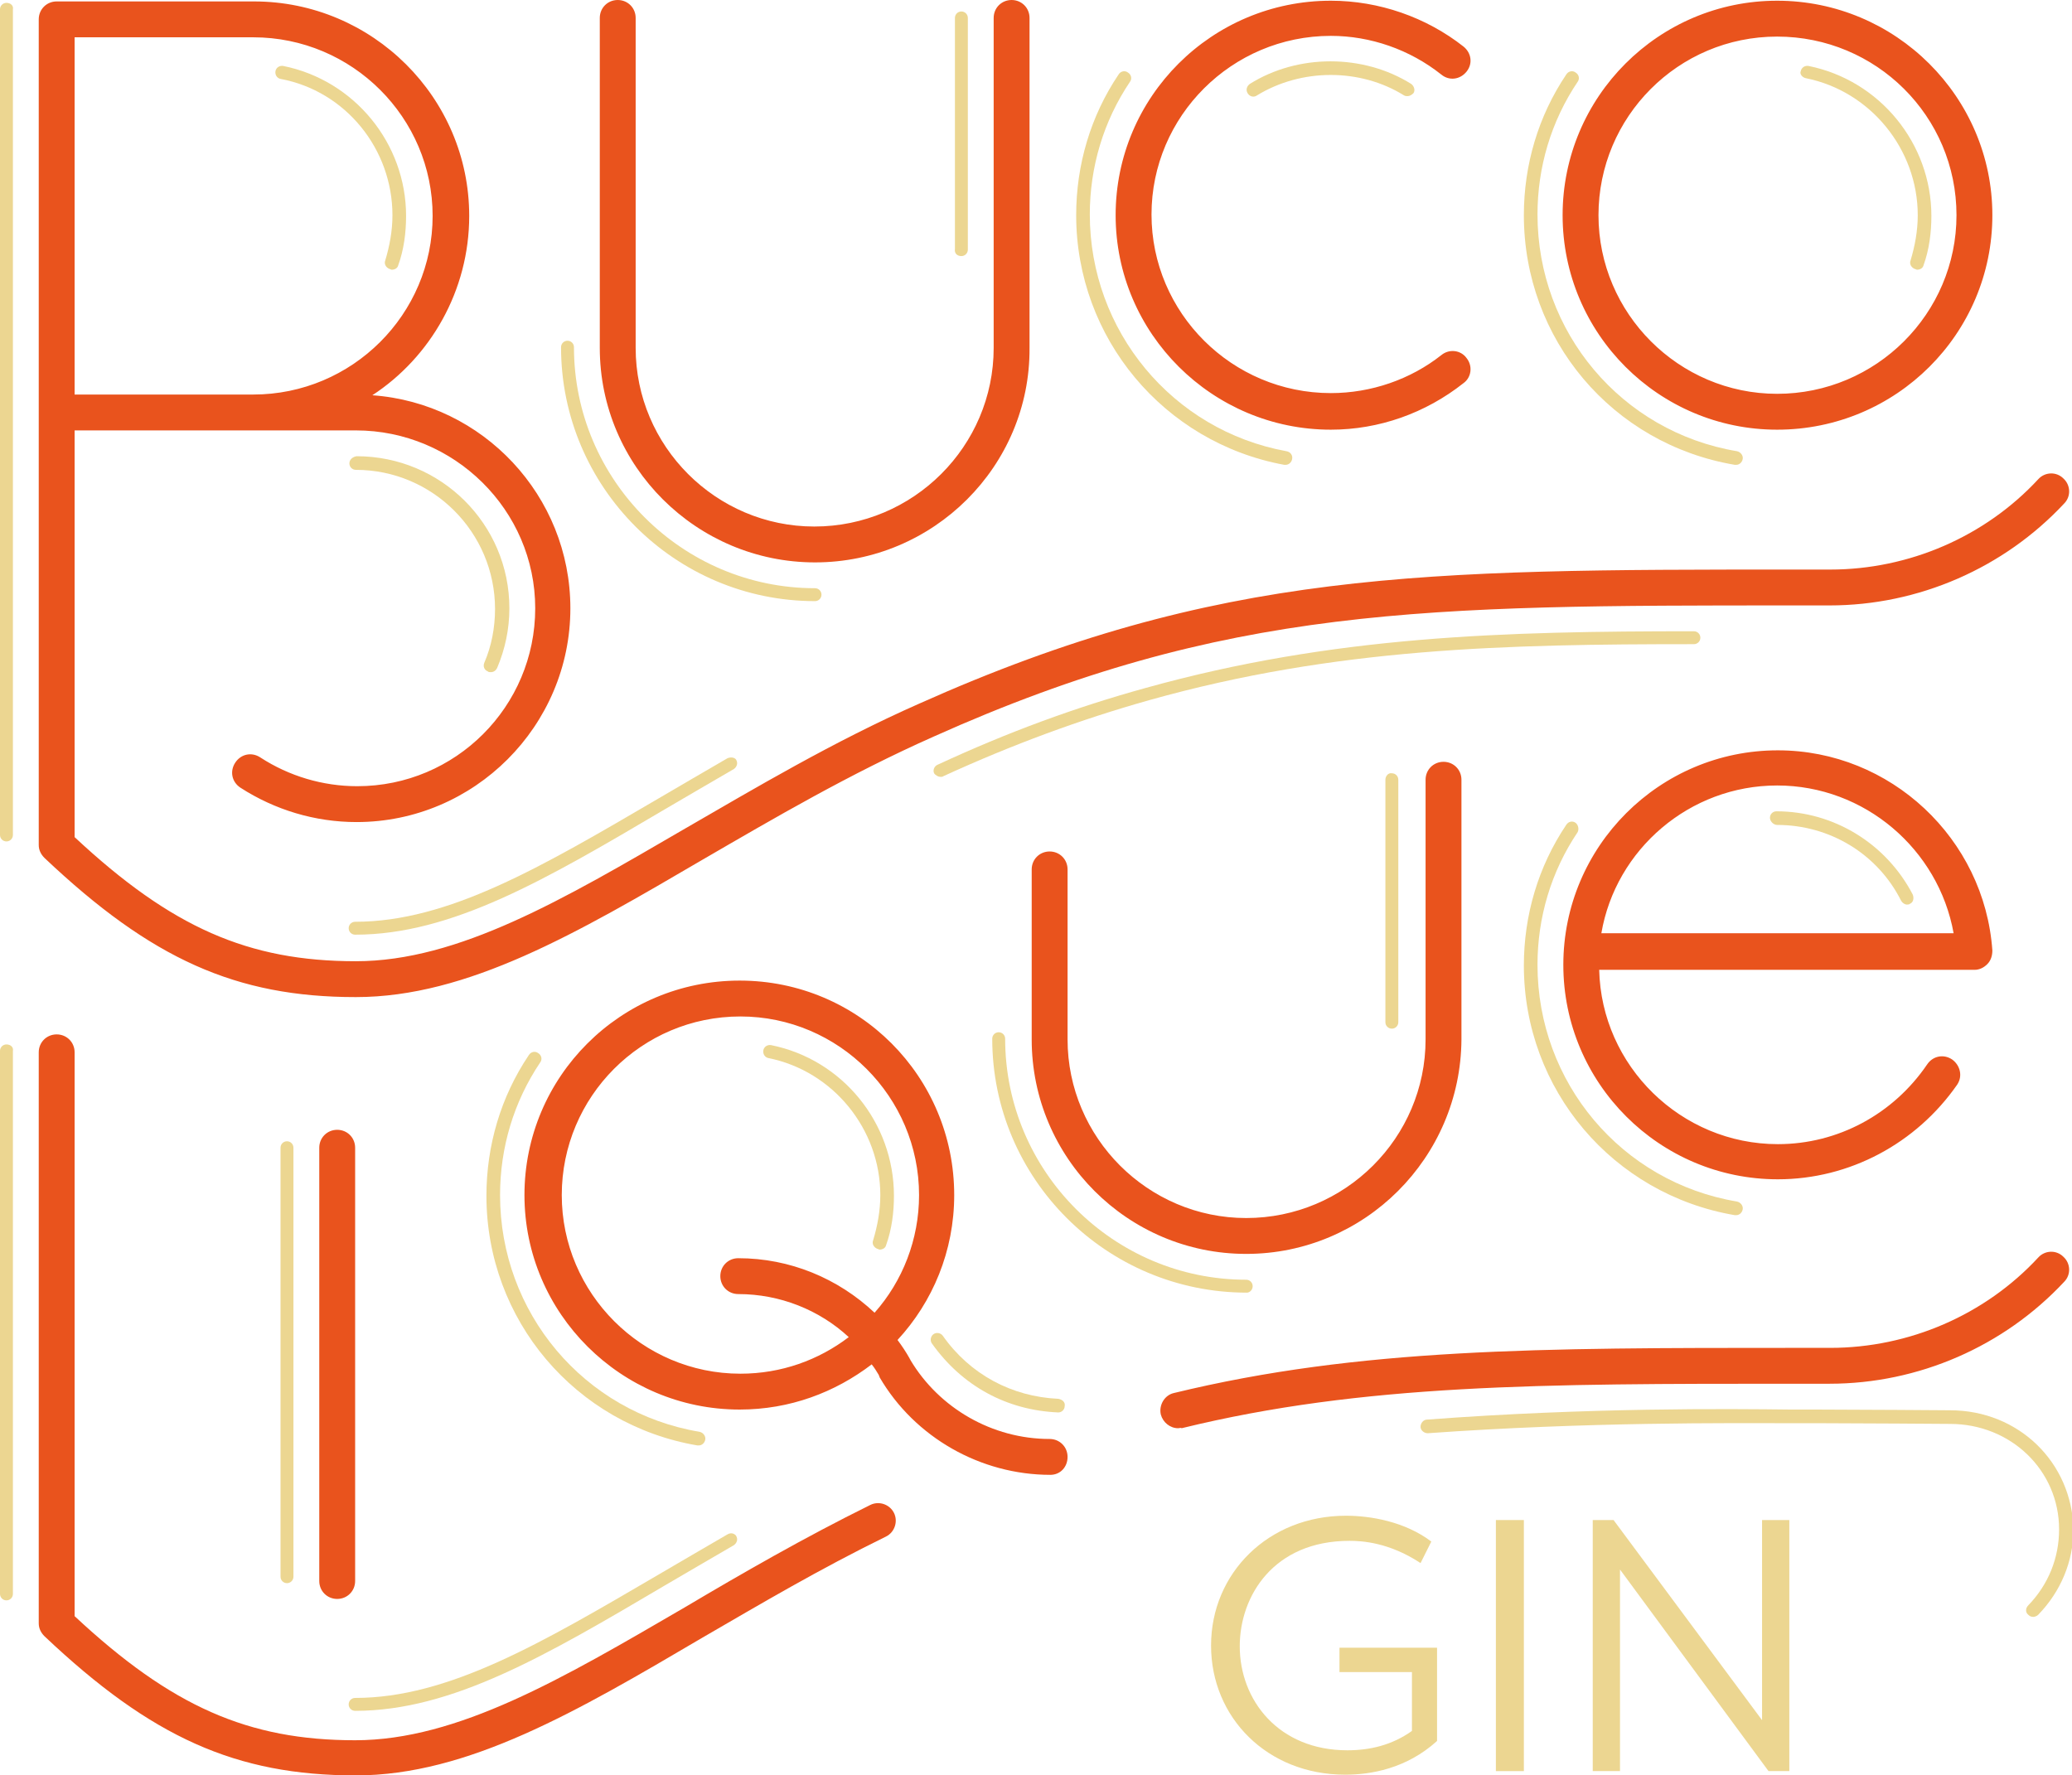 <?xml version="1.0" encoding="UTF-8"?>
<!-- Generator: Adobe Illustrator 28.0.0, SVG Export Plug-In . SVG Version: 6.00 Build 0)  -->
<svg xmlns="http://www.w3.org/2000/svg" xmlns:xlink="http://www.w3.org/1999/xlink" version="1.1" id="Calque_1" x="0px" y="0px" width="288.8px" height="247.5px" viewBox="0 0 288.8 247.5" style="enable-background:new 0 0 288.8 247.5;" xml:space="preserve">
<style type="text/css">
	.st0{fill:#E9531D;}
	.st1{fill:#ECD691;}
</style>
<g>
	<path class="st0" d="M49.6,247.5c-16.7,0-28.5-5.3-43.4-19.4c-0.5-0.5-0.8-1.1-0.8-1.8v-79.6c0-1.4,1.1-2.5,2.5-2.5   s2.5,1.1,2.5,2.5v78.6c13.5,12.6,24.2,17.3,39.1,17.3c14.3,0,28.9-8.6,45.9-18.5c8.1-4.8,16.6-9.7,25.9-14.3   c1.2-0.6,2.7-0.1,3.3,1.1c0.6,1.2,0.1,2.7-1.1,3.3c-9.2,4.5-17.5,9.4-25.6,14.1C80.4,238.6,65.2,247.5,49.6,247.5z M47,222.9   c-1.4,0-2.5-1.1-2.5-2.5V160c0-1.4,1.1-2.5,2.5-2.5s2.5,1.1,2.5,2.5v60.4C49.5,221.8,48.4,222.9,47,222.9z M146.4,205.6   c-9.7,0-18.9-5.2-23.8-13.6c0-0.1-0.1-0.2-0.1-0.3c-0.3-0.5-0.6-1-1-1.5c-5.1,3.9-11.4,6.3-18.4,6.3c-16.5,0-30-13.4-30-29.9   s13.4-29.9,30-29.9s29.9,13.4,29.9,29.9c0,7.8-3,14.9-7.9,20.2c0.6,0.8,1.2,1.7,1.7,2.6c0,0.1,0.1,0.1,0.1,0.2   c4,6.7,11.4,11,19.4,11c1.4,0,2.5,1.1,2.5,2.5S147.8,205.6,146.4,205.6z M103.2,141.7c-13.8,0-24.9,11.2-24.9,24.9   c0,13.7,11.2,24.9,24.9,24.9c5.7,0,10.9-1.9,15.1-5.1c-4.1-3.8-9.6-6-15.4-6c-1.4,0-2.5-1.1-2.5-2.5s1.1-2.5,2.5-2.5   c7.2,0,13.9,2.8,19,7.6c3.9-4.4,6.2-10.2,6.2-16.4C128.1,152.9,116.9,141.7,103.2,141.7z M164.2,199.1c-1.1,0-2.1-0.8-2.4-1.9   c-0.3-1.3,0.5-2.7,1.8-3c25.9-6.3,51.2-6.3,86.2-6.3l5.3,0c11,0,21.6-4.6,29-12.6c0.9-1,2.5-1.1,3.5-0.1c1,0.9,1.1,2.5,0.1,3.5   c-8.4,9-20.3,14.2-32.7,14.2l-5.3,0c-34.6,0-59.7,0-85,6.2C164.6,199,164.4,199.1,164.2,199.1z M173.7,174.8   c-16.5,0-29.9-13.4-29.9-29.9v-23.7c0-1.4,1.1-2.5,2.5-2.5c1.4,0,2.5,1.1,2.5,2.5v23.7c0,13.7,11.2,24.9,24.9,24.9   c13.8,0,25-11.2,25-24.9v-36.2c0-1.4,1.1-2.5,2.5-2.5s2.5,1.1,2.5,2.5v36.2C203.6,161.4,190.2,174.8,173.7,174.8z M247.8,164.4   c-16.5,0-29.9-13.4-29.9-29.9c0-16.5,13.4-29.9,29.9-29.9c15.7,0,28.8,12.3,29.9,27.9c0,0.7-0.2,1.4-0.7,1.9   c-0.5,0.5-1.1,0.8-1.8,0.8h-52.3c0.3,13.4,11.4,24.3,24.9,24.3c8.4,0,16.1-4.2,20.8-11.1c0.8-1.2,2.3-1.5,3.5-0.7   c1.1,0.8,1.5,2.3,0.7,3.5C267.1,159.4,257.8,164.4,247.8,164.4z M223.2,130.1h49.1c-2.1-11.7-12.4-20.6-24.6-20.6   C235.5,109.5,225.2,118.4,223.2,130.1z M49.6,139c-16.7,0-28.5-5.3-43.4-19.4c-0.5-0.5-0.8-1.1-0.8-1.8V2.7c0-1.4,1.1-2.5,2.5-2.5   h27.5c16.5,0,30,13.4,30,29.9c0,10.4-5.4,19.7-13.5,25c15.4,1.1,27.6,14,27.6,29.7c0,16.4-13.4,29.8-29.8,29.8   c-5.8,0-11.4-1.7-16.2-4.8c-1.2-0.8-1.5-2.3-0.7-3.5c0.8-1.2,2.3-1.5,3.5-0.7c4,2.6,8.7,4,13.5,4c13.7,0,24.8-11.1,24.8-24.8   S63.3,60,49.6,60H10.4v56.7C23.9,129.3,34.6,134,49.6,134c14.3,0,28.9-8.6,45.9-18.5c9.7-5.6,20.6-12.1,32.6-17.4   c41.8-18.7,70.2-18.7,121.8-18.7l5.2,0c11,0,21.6-4.6,29-12.6c0.9-1,2.5-1.1,3.5-0.1c1,0.9,1.1,2.5,0.1,3.5   c-8.4,9-20.3,14.2-32.7,14.2l-5.2,0c-51,0-78.9,0-119.7,18.3C118.4,107.9,108,114,98,119.8C80.4,130.1,65.2,139,49.6,139z M10.4,55   h24.9c13.8,0,25-11.2,25-24.9c0-13.7-11.2-24.9-25-24.9H10.4V55z M113.6,78.4c-16.5,0-30-13.4-30-29.9v-46c0-1.4,1.1-2.5,2.5-2.5   s2.5,1.1,2.5,2.5v46c0,13.7,11.2,24.9,24.9,24.9c13.8,0,25-11.2,25-24.9v-46c0-1.4,1.1-2.5,2.5-2.5c1.4,0,2.5,1.1,2.5,2.5v46   C143.6,65,130.1,78.4,113.6,78.4z M247.7,59.9c-16.5,0-29.9-13.4-29.9-29.9c0-16.5,13.4-29.9,29.9-29.9c16.5,0,30,13.4,30,29.9   C277.7,46.5,264.3,59.9,247.7,59.9z M247.7,5.1c-13.8,0-24.9,11.2-24.9,24.9c0,13.7,11.2,24.9,24.9,24.9c13.8,0,25-11.2,25-24.9   C272.7,16.2,261.5,5.1,247.7,5.1z M185.5,59.9c-16.5,0-30-13.4-30-29.9c0-16.5,13.4-29.9,30-29.9c6.7,0,13.3,2.3,18.5,6.4   c1.1,0.9,1.3,2.4,0.4,3.5c-0.9,1.1-2.4,1.3-3.5,0.4C196.5,6.9,191,5,185.5,5c-13.8,0-25,11.2-25,24.9c0,13.7,11.2,24.9,25,24.9   c5.6,0,11.1-1.9,15.4-5.3c1.1-0.9,2.7-0.7,3.5,0.4c0.9,1.1,0.7,2.7-0.4,3.5C198.7,57.6,192.2,59.9,185.5,59.9z"></path>
	<g>
		<path class="st1" d="M193.1,108.7v33.8c0,0.5,0.4,0.9,0.9,0.9c0.5,0,0.9-0.4,0.9-0.9v-33.8c0-0.5-0.4-0.9-0.9-0.9    C193.5,107.7,193.1,108.2,193.1,108.7z"></path>
		<path class="st1" d="M131.1,108.3c0.1,0,0.3,0,0.4-0.1c9.6-4.4,19.1-7.9,28.7-10.6c26-7.3,49.7-7.8,75.9-7.8    c0.5,0,0.9-0.4,0.9-0.9s-0.4-0.9-0.9-0.9c-26.3,0-50.2,0.6-76.4,7.9c-9.8,2.7-19.3,6.2-29,10.7c-0.5,0.2-0.7,0.8-0.5,1.2    C130.4,108.1,130.8,108.3,131.1,108.3z"></path>
		<path class="st1" d="M134,35.7c0.5,0,0.9-0.4,0.9-0.9V2.5c0-0.5-0.4-0.9-0.9-0.9c-0.5,0-0.9,0.4-0.9,0.9v32.2    C133,35.3,133.4,35.7,134,35.7z"></path>
		<path class="st1" d="M48.7,64.6c0,0.5,0.4,0.9,0.9,0.9c10.7,0,19.4,8.7,19.4,19.4c0,2.6-0.5,5.2-1.5,7.5c-0.2,0.5,0,1,0.5,1.2    c0.1,0.1,0.2,0.1,0.4,0.1c0.4,0,0.7-0.2,0.9-0.6c1.1-2.6,1.7-5.4,1.7-8.3c0-11.7-9.5-21.2-21.3-21.2    C49.1,63.7,48.7,64.1,48.7,64.6z"></path>
		<path class="st1" d="M113.6,83.8c0.5,0,0.9-0.4,0.9-0.9c0-0.5-0.4-0.9-0.9-0.9c-18.5,0-33.6-15.1-33.6-33.6c0-0.5-0.4-0.9-0.9-0.9    c-0.5,0-0.9,0.4-0.9,0.9C78.2,67.9,94.1,83.8,113.6,83.8z"></path>
		<path class="st1" d="M241.8,64.8c0.1,0,0.1,0,0.2,0c0.4,0,0.8-0.3,0.9-0.8c0.1-0.5-0.3-1-0.8-1.1c-16.1-2.7-27.8-16.6-27.8-33    c0-6.6,1.9-13,5.6-18.5c0.3-0.4,0.2-1-0.3-1.3c-0.4-0.3-1-0.2-1.3,0.3c-3.9,5.8-5.9,12.6-5.9,19.6    C212.4,47.3,224.7,61.9,241.8,64.8z"></path>
		<path class="st1" d="M0.9,145.6c-0.5,0-0.9,0.4-0.9,0.9v75.7c0,0.5,0.4,0.9,0.9,0.9s0.9-0.4,0.9-0.9v-75.7    C1.9,146,1.5,145.6,0.9,145.6z"></path>
		<path class="st1" d="M247.7,115c7.3,0,14,4,17.3,10.6c0.2,0.3,0.5,0.5,0.8,0.5c0.1,0,0.3,0,0.4-0.1c0.5-0.2,0.6-0.8,0.4-1.3    c-3.7-7.1-11-11.6-19-11.6c-0.5,0-0.9,0.4-0.9,0.9S247.2,115,247.7,115z"></path>
		<path class="st1" d="M251.7,10.9c9,1.8,15.6,9.9,15.6,19.1c0,2.2-0.4,4.3-1,6.3c-0.2,0.5,0.1,1,0.6,1.2c0.1,0,0.2,0.1,0.3,0.1    c0.4,0,0.8-0.2,0.9-0.6c0.8-2.2,1.1-4.6,1.1-6.9c0-10.1-7.2-18.9-17.1-20.9c-0.5-0.1-1,0.2-1.1,0.7    C250.8,10.3,251.2,10.8,251.7,10.9z"></path>
		<path class="st1" d="M179,64.8c0.1,0,0.1,0,0.2,0c0.4,0,0.8-0.3,0.9-0.8c0.1-0.5-0.2-1-0.8-1.1c-15.9-2.9-27.4-16.8-27.4-33    c0-6.6,1.9-13,5.6-18.5c0.3-0.4,0.2-1-0.3-1.3c-0.4-0.3-1-0.2-1.3,0.3C152,16.2,150,23,150,30C150,47.1,162.2,61.7,179,64.8z"></path>
		<path class="st1" d="M175.2,13.3c6.2-3.8,14.4-3.8,20.5,0c0.2,0.1,0.3,0.1,0.5,0.1c0.3,0,0.6-0.2,0.8-0.4c0.3-0.4,0.1-1-0.3-1.3    c-6.7-4.2-15.8-4.2-22.5,0c-0.4,0.3-0.6,0.8-0.3,1.3C174.2,13.5,174.8,13.6,175.2,13.3z"></path>
		<path class="st1" d="M219.6,114.7c-0.4-0.3-1-0.2-1.3,0.3c-3.9,5.8-5.9,12.6-5.9,19.6c0,17.3,12.4,31.9,29.4,34.8    c0.1,0,0.1,0,0.2,0c0.4,0,0.8-0.3,0.9-0.8c0.1-0.5-0.3-1-0.8-1.1c-16.1-2.7-27.8-16.6-27.8-33c0-6.6,1.9-13,5.6-18.5    C220.1,115.6,220,115,219.6,114.7z"></path>
		<path class="st1" d="M101.4,105.7c-3.3,1.9-6.5,3.8-9.6,5.6c-16.4,9.6-29.3,17.2-42.3,17.2c-0.5,0-0.9,0.4-0.9,0.9    c0,0.5,0.4,0.9,0.9,0.9c13.5,0,26.6-7.7,43.2-17.5c3.1-1.8,6.3-3.7,9.6-5.6c0.4-0.3,0.6-0.8,0.3-1.3    C102.4,105.6,101.9,105.5,101.4,105.7z"></path>
		<path class="st1" d="M0.9,0.4C0.4,0.4,0,0.8,0,1.3v115.1c0,0.5,0.4,0.9,0.9,0.9s0.9-0.4,0.9-0.9V1.3C1.9,0.8,1.5,0.4,0.9,0.4z"></path>
		<path class="st1" d="M147.5,195c-6.5-0.3-12.3-3.4-16.1-8.8c-0.3-0.4-0.9-0.5-1.3-0.2c-0.4,0.3-0.5,0.9-0.2,1.3    c4.2,5.9,10.4,9.3,17.6,9.6c0,0,0,0,0,0c0.5,0,0.9-0.4,0.9-0.9C148.5,195.5,148.1,195.1,147.5,195z"></path>
		<path class="st1" d="M174.6,179.3c0-0.5-0.4-0.9-0.9-0.9c-18.5,0-33.6-15.1-33.6-33.6c0-0.5-0.4-0.9-0.9-0.9    c-0.5,0-0.9,0.4-0.9,0.9c0,19.5,15.9,35.4,35.5,35.4C174.2,180.2,174.6,179.8,174.6,179.3z"></path>
		<path class="st1" d="M271.8,196.6c0,0-13.4-0.1-18.6-0.1c-0.8,0-2,0-3.6,0c-8.5-0.1-28.2-0.3-50.7,1.4c-0.5,0-0.9,0.5-0.9,1    c0,0.5,0.5,0.9,1,0.9c22.4-1.6,42.2-1.4,50.6-1.4c1.6,0,2.8,0,3.6,0c5.1,0,18.5,0.1,18.6,0.1c8.5,0,15.2,6.5,15.2,14.7    c0,4-1.5,7.7-4.3,10.6c-0.4,0.4-0.4,1,0,1.3c0.2,0.2,0.4,0.3,0.7,0.3c0.2,0,0.5-0.1,0.7-0.3c3.1-3.2,4.9-7.4,4.9-11.9    C288.8,203.9,281.4,196.6,271.8,196.6z"></path>
		<path class="st1" d="M107.5,145.7c-0.5-0.1-1,0.2-1.1,0.7c-0.1,0.5,0.2,1,0.7,1.1c9,1.8,15.6,9.9,15.6,19.1c0,2.2-0.4,4.3-1,6.3    c-0.2,0.5,0.1,1,0.6,1.2c0.1,0,0.2,0.1,0.3,0.1c0.4,0,0.8-0.2,0.9-0.6c0.8-2.2,1.1-4.6,1.1-6.9    C124.6,156.5,117.4,147.7,107.5,145.7z"></path>
		<path class="st1" d="M40,159.1c-0.5,0-0.9,0.4-0.9,0.9v59.8c0,0.5,0.4,0.9,0.9,0.9c0.5,0,0.9-0.4,0.9-0.9V160    C40.9,159.5,40.5,159.1,40,159.1z"></path>
		<path class="st1" d="M54.7,30c0,2.2-0.4,4.3-1,6.3c-0.2,0.5,0.1,1,0.6,1.2c0.1,0,0.2,0.1,0.3,0.1c0.4,0,0.8-0.2,0.9-0.6    c0.8-2.2,1.1-4.6,1.1-6.9c0-10.1-7.2-18.9-17.1-20.9c-0.5-0.1-1,0.2-1.1,0.7c-0.1,0.5,0.2,1,0.7,1.1C48.2,12.7,54.7,20.8,54.7,30z    "></path>
		<path class="st1" d="M75,146.8c-0.4-0.3-1-0.2-1.3,0.3c-3.9,5.8-5.9,12.6-5.9,19.6c0,17.3,12.4,31.9,29.4,34.8c0.1,0,0.1,0,0.2,0    c0.4,0,0.8-0.3,0.9-0.8c0.1-0.5-0.3-1-0.8-1.1c-16.1-2.7-27.8-16.6-27.8-33c0-6.6,1.9-13,5.6-18.5C75.6,147.7,75.5,147.1,75,146.8    z"></path>
		<path class="st1" d="M101.4,213.9c-3.3,1.9-6.5,3.8-9.6,5.6c-16.4,9.6-29.3,17.2-42.3,17.2c-0.5,0-0.9,0.4-0.9,0.9    c0,0.5,0.4,0.9,0.9,0.9c13.5,0,26.6-7.7,43.2-17.5c3.1-1.8,6.3-3.7,9.6-5.6c0.4-0.3,0.6-0.8,0.3-1.3    C102.4,213.8,101.9,213.6,101.4,213.9z"></path>
		<path class="st1" d="M186.7,233.1h10.1v8.2c-2.8,2-5.9,2.7-9,2.7c-9.6,0-15-7-15-14.5c0-7,4.7-14.7,15.3-14.7    c1.7,0,5.5,0.2,9.9,3.1l1.5-3c-3.7-2.8-8.5-3.6-11.9-3.6c-10.8,0-18.8,8-18.8,18.1c0,10,7.8,18,18.7,18c3.5,0,8.5-0.8,12.8-4.7    v-13h-13.6V233.1z"></path>
		<rect x="208.5" y="211.9" class="st1" width="3.9" height="35"></rect>
		<polygon class="st1" points="245.6,239.8 224.9,211.9 222,211.9 222,246.9 225.8,246.9 225.8,218.8 246.5,246.9 249.4,246.9     249.4,211.9 245.6,211.9   "></polygon>
	</g>
</g>
</svg>
